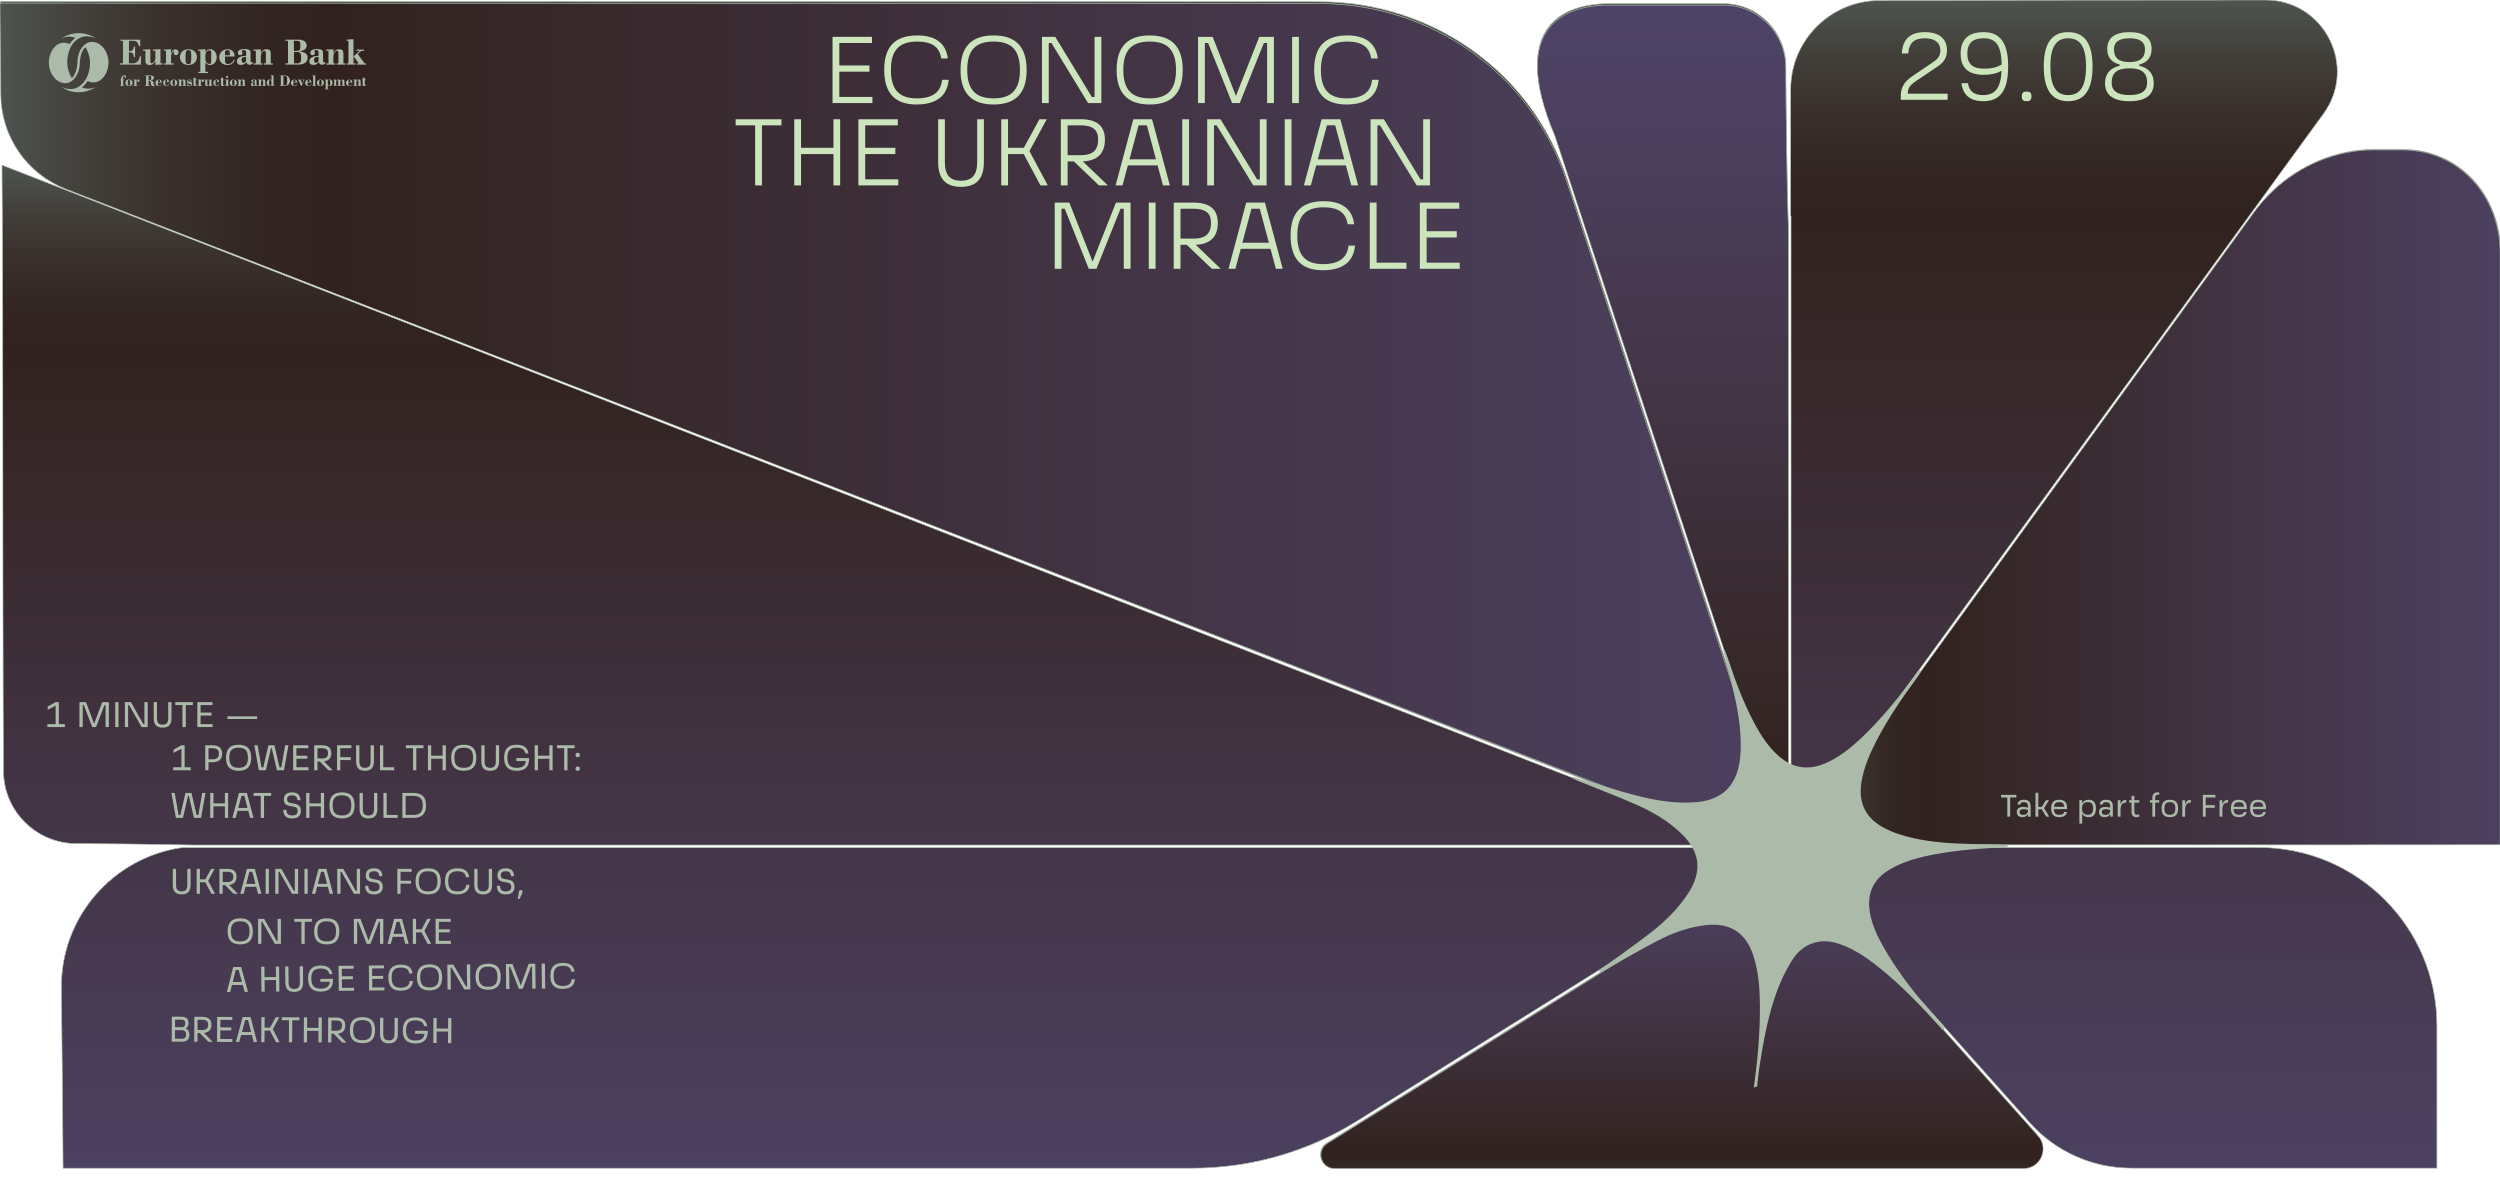 <svg width="1440" height="680" viewBox="0 0 1440 680" fill="none" xmlns="http://www.w3.org/2000/svg">
<g clip-path="url(#clip0_2495_15939)">
<path d="M1024.42 494.302L1.133 95.094C1.359 124.113 1.548 153.51 1.548 173.094C1.586 270.83 1.737 414 2.001 444.227C2.189 467.283 20.944 485.849 43.963 485.887C60.68 485.925 83.925 486.227 112.265 486.755H976.038V488.264H104.491C65.057 494.076 34.869 528.264 35.359 569.359C35.737 603.623 36.152 642.755 36.34 672.868H686.718C720.378 672.868 753.359 663.434 781.925 645.585L1024.42 494.302Z" fill="url(#paint0_linear_2495_15939)" stroke="#ACBBA9" stroke-width="0.377" stroke-miterlimit="10"/>
<path d="M1153.06 486.34C1237.17 486.453 1440.34 486.264 1440.34 486.264V145.472C1440.34 112.679 1416.75 86.076 1383.96 86.076H1366.41C1361.85 86.076 1356.87 86.604 1351.77 87.623C1330.3 91.924 1311.32 104.415 1298.45 122.151L1031.21 490.453L1030 489.585L1338.34 65.509C1358.15 38.226 1338.68 0 1304.94 0C1226.19 0.038 1114.04 0.151 1082.41 0.302C1054.23 0.415 1031.43 23.321 1031.43 51.509C1031.43 72.943 1031.43 98.792 1031.43 124.377H1031.62V469.359H1030.11V130.226C1029.21 108.151 1028.64 55.019 1028.6 37.849C1028.53 18.076 1012.49 2.075 992.717 2.075H926.151C925.849 2.075 925.547 2.075 925.245 2.075C903.66 2.604 867.962 12.566 895.66 77.547L1020.38 456.528L1018.94 456.981L902.566 103.057C882.339 41.472 824.83 0.981 760.037 0.981L690.603 0.943L0.264 0.792C0.264 0.792 0.49 23.66 0.754 53.698C0.981 77.698 15.773 99.17 38.151 107.887L1026 493.283L1026.83 492.755L1027.62 494.038L764.301 658.34C757.622 662.528 760.566 672.83 768.452 672.83H1165.28C1175.02 672.83 1180.19 661.321 1173.7 654.038L1037.58 501.472L1038.72 500.453L1169.06 646.604C1183.92 663.283 1205.24 672.83 1227.58 672.83H1403.66V590.717C1403.66 534.075 1357.74 488.151 1301.09 488.151C1281.02 488.151 1265.06 488.151 1261.62 488.151C1245.81 488.113 1203.74 488.113 1156.94 488.151C1138.41 488.151 1137.36 486.34 1153.06 486.34Z" fill="url(#paint1_linear_2495_15939)" stroke="#ACBBA9" stroke-width="0.377" stroke-miterlimit="10"/>
<path d="M1026.26 493.547L1027.09 493.019L1027.89 494.302L764.566 658.603C757.887 662.792 760.83 673.094 768.717 673.094H1165.55C1175.28 673.094 1180.45 661.585 1173.96 654.302L1037.85 501.736L1038.98 500.717" fill="url(#paint2_linear_2495_15939)"/>
<path d="M1026.26 493.547L1027.09 493.019L1027.89 494.302L764.566 658.603C757.887 662.792 760.83 673.094 768.717 673.094H1165.55C1175.28 673.094 1180.45 661.585 1173.96 654.302L1037.85 501.736L1038.98 500.717" stroke="#ACBBA9" stroke-width="0.377" stroke-miterlimit="10"/>
<path d="M1148.6 486.679C1149.85 486.642 1151.21 486.642 1152.79 486.642C1236.91 486.755 1440.08 486.566 1440.08 486.566V145.774C1440.08 112.981 1416.49 86.377 1383.7 86.377H1366.11C1361.55 86.377 1356.57 86.906 1351.47 87.925C1330 92.227 1311.02 104.717 1298.15 122.453L1033.89 486.642H1148.6V486.679Z" fill="url(#paint3_linear_2495_15939)" stroke="#ACBBA9" stroke-width="0.377" stroke-miterlimit="10"/>
<path d="M902.303 104.113C882.076 42.528 824.567 2.038 759.774 2.038L690.34 2L-0.037 1.811C-0.037 1.811 0.189 24.679 0.453 54.717C0.68 78.717 15.472 100.189 37.85 108.906L1030.6 494.302L902.303 104.113Z" fill="url(#paint4_linear_2495_15939)" stroke="#ACBBA9" stroke-width="0.377" stroke-miterlimit="10"/>
<path d="M1030.11 470.264V131.094C1029.21 109.019 1028.64 55.887 1028.6 38.717C1028.53 18.943 1012.49 2.943 992.717 2.943H926.151C925.85 2.943 925.548 2.943 925.246 2.943C903.661 3.472 867.963 13.434 895.661 78.415L1020.34 457.396" fill="url(#paint5_linear_2495_15939)"/>
<path d="M1030.11 470.264V131.094C1029.21 109.019 1028.64 55.887 1028.6 38.717C1028.53 18.943 1012.49 2.943 992.717 2.943H926.151C925.85 2.943 925.548 2.943 925.246 2.943C903.661 3.472 867.963 13.434 895.661 78.415L1020.34 457.396" stroke="#ACBBA9" stroke-width="0.377" stroke-miterlimit="10"/>
<path d="M1051.47 483.358C1050.11 483.962 1050.3 484.453 1051.47 483.358V483.358Z" fill="url(#paint6_linear_2495_15939)"/>
<path d="M992.529 374.641C992.831 374.566 993.133 374.452 993.435 374.377C994.076 376.075 994.793 377.773 995.359 379.509C999.472 392.075 1004.08 404.377 1010.26 416.075C1014.08 423.32 1018.45 430.188 1024.72 435.622C1032.87 442.717 1041.93 443.811 1051.74 439.509C1060.3 435.735 1067.28 429.773 1073.89 423.358C1085.06 412.528 1094.68 400.339 1104 387.962C1104.53 387.283 1105.13 386.641 1105.74 386C1106 386.188 1106.23 386.339 1106.49 386.528C1106.04 387.32 1105.7 388.151 1105.17 388.905C1096.3 401.056 1087.7 413.396 1080.79 426.792C1076.87 434.415 1073.47 442.264 1072.15 450.83C1070.38 462.603 1074.68 471.358 1085.21 476.868C1087.96 478.301 1090.87 479.547 1093.81 480.49C1104.68 484.037 1115.96 485.32 1127.32 485.849C1136.91 486.301 1146.49 486.339 1156.08 486.566C1156.23 487.018 1156.34 487.471 1156.49 487.924C1142.38 488.641 1128.23 489.471 1114.3 492.113C1105.32 493.811 1096.49 496.075 1088.53 500.792C1078.83 506.528 1075.13 514.83 1077.13 525.962C1078.3 532.528 1080.98 538.49 1084.19 544.226C1094.04 561.962 1107.02 577.358 1120.34 592.49C1119.74 592.679 1119.13 592.868 1118.49 593.056C1118.34 592.792 1118.26 592.452 1118.08 592.226C1106.64 579.584 1094.94 567.245 1081.55 556.641C1075.02 551.471 1068.15 546.792 1060.23 543.962C1056.26 542.528 1052.23 541.773 1048 542.377C1040.6 543.396 1035.4 547.811 1031.74 553.886C1028.72 558.905 1026.04 564.264 1023.96 569.773C1018.49 584.188 1015.81 599.32 1013.43 614.49C1012.83 618.264 1012.53 622.037 1012.08 625.849C1011.47 626.037 1010.87 626.226 1010.23 626.415C1012.42 610.566 1013.85 594.679 1013.7 578.679C1013.62 569.132 1012.91 559.698 1009.96 550.528C1005.66 537.169 996.453 531.283 982.529 532.868C972.793 534 963.661 537.245 955.057 541.698C943.736 547.584 932.718 554.037 921.548 560.264C921.397 559.811 921.284 559.358 921.133 558.905C921.925 558.339 922.68 557.811 923.472 557.245C932.567 550.603 941.812 544.188 950.718 537.283C958.982 530.83 966.529 523.547 972.303 514.679C980.642 501.886 979.397 490.603 968.34 480.037C960.793 472.792 951.85 467.585 942.416 463.434C931.095 458.452 919.472 454.075 908.001 449.396C907.284 449.094 906.642 448.641 905.963 448.226C906.114 447.962 906.227 447.698 906.378 447.471C907.17 447.735 907.963 448 908.793 448.226C919.736 451.509 930.604 455.094 941.661 458C953.51 461.094 965.548 463.169 977.925 461.962C991.284 460.641 999.435 453.207 1001.81 440C1002.3 437.32 1002.57 434.603 1002.64 431.924C1003.06 419.169 1000.6 406.792 997.661 394.49C996.038 387.773 994.227 381.207 992.529 374.641Z" fill="#ACBBA9"/>
<path d="M45.923 37.283C45.848 40.453 43.999 45.623 40.075 47.396C37.282 48.642 34.075 47.547 31.886 45.434C28.339 41.962 27.206 36.189 28.905 31.509C29.735 28.679 32.075 25.547 35.093 24.83C36.678 24.34 38.641 24.642 40.075 25.434C40.905 24.113 42.075 22.793 43.395 21.887V21.849C41.018 20.755 37.659 20.906 35.358 22.151C39.395 19.245 45.508 18.227 50.49 19.849C52.188 20.415 53.81 21.132 55.282 22.189C52.754 20.906 49.282 20.415 46.527 21.585C40.791 24.076 38.754 30.302 38.716 36.113C38.829 39.396 39.697 42.377 41.358 44.981C42.414 44.151 42.905 42.944 43.433 41.811C44.225 39.849 44.565 37.774 44.603 35.472C44.678 31.736 46.376 26.34 50.641 24.604C53.886 23.283 57.206 24.793 59.433 27.396C62.15 30.642 63.244 35.321 62.037 39.51C61.32 42.717 58.905 46.415 55.508 47.283C53.848 47.736 51.923 47.472 50.452 46.679C49.584 48.038 48.49 49.359 47.169 50.302V50.34C49.659 51.472 52.942 51.283 55.32 49.962C50.942 53.245 44.112 54.113 38.905 51.962C37.622 51.434 36.376 50.755 35.206 49.925C37.923 51.472 42.188 51.887 45.018 50.151C49.659 47.359 51.546 42.302 51.81 37.245C51.999 33.51 51.018 30.113 49.206 27.17C48.112 28.038 47.584 29.321 47.056 30.491C46.225 32.566 45.999 34.83 45.923 37.283Z" fill="#ACBBA9"/>
<path d="M161.773 49.17V43.736H161.094V43.472H163.999C164.754 43.472 165.358 43.585 165.886 44C166.565 44.528 167.018 45.434 167.018 46.453C167.018 47.472 166.565 48.415 165.886 48.943C165.396 49.321 164.792 49.472 163.999 49.472H161.131V49.17H161.773ZM163.962 49.17C164.49 49.17 164.792 49.132 165.056 48.83C165.358 48.453 165.396 47.774 165.396 46.83C165.396 46.679 165.396 46.528 165.396 46.415C165.396 45.434 165.396 44.755 165.169 44.302C164.943 43.811 164.565 43.774 163.962 43.774H163.245V49.208H163.962V49.17Z" fill="#ACBBA9"/>
<path d="M171.32 48.34C171.018 49.17 170.49 49.585 169.584 49.585C168.376 49.585 167.584 48.83 167.584 47.736C167.584 46.642 168.414 45.811 169.546 45.811C170.603 45.811 171.244 46.453 171.244 47.509V47.547H168.942V48.453C168.942 49.094 169.093 49.358 169.659 49.358C170.376 49.358 170.829 48.981 171.093 48.264L171.32 48.34ZM170.15 47.245V46.528C170.15 46.151 169.961 45.962 169.584 45.962C169.207 45.962 169.018 46.151 169.018 46.528V47.245H170.15Z" fill="#ACBBA9"/>
<path d="M171.924 46.151H171.547V45.887H173.66V46.151H173.207L174.037 48.151L174.717 46.491C174.754 46.453 174.754 46.377 174.754 46.302C174.754 46.227 174.679 46.151 174.528 46.151H174.151V45.887H175.547V46.151H175.32C175.17 46.151 175.094 46.189 175.019 46.415L173.698 49.585H173.471L171.924 46.151Z" fill="#ACBBA9"/>
<path d="M179.509 48.34C179.207 49.17 178.679 49.585 177.773 49.585C176.566 49.585 175.773 48.83 175.773 47.736C175.773 46.642 176.604 45.811 177.736 45.811C178.792 45.811 179.434 46.453 179.434 47.509V47.547H177.132V48.453C177.132 49.094 177.283 49.358 177.849 49.358C178.566 49.358 179.019 48.981 179.283 48.264L179.509 48.34ZM178.339 47.245V46.528C178.339 46.151 178.151 45.962 177.773 45.962C177.396 45.962 177.207 46.151 177.207 46.528V47.245H178.339Z" fill="#ACBBA9"/>
<path d="M180.377 49.208V43.774H179.811V43.509C180.452 43.472 181.018 43.472 181.584 43.396V49.208H182.15V49.472H179.886V49.208H180.377Z" fill="#ACBBA9"/>
<path d="M184.565 45.774C185.773 45.774 186.603 46.566 186.603 47.66C186.603 48.755 185.773 49.585 184.565 49.585C183.358 49.585 182.527 48.793 182.527 47.698C182.527 46.604 183.358 45.774 184.565 45.774ZM183.886 47.66C183.886 47.774 183.886 47.887 183.886 48.038C183.886 48.981 183.924 49.359 184.565 49.359C185.207 49.359 185.244 48.944 185.244 47.811C185.244 47.66 185.244 47.472 185.244 47.283C185.244 46.377 185.207 46 184.565 46C183.924 46 183.886 46.453 183.886 47.66Z" fill="#ACBBA9"/>
<path d="M187.093 51.208H187.584V46.151H187.018V45.887C187.659 45.849 188.225 45.849 188.791 45.774V46.453C189.055 46 189.433 45.774 189.923 45.774C190.829 45.774 191.546 46.566 191.546 47.698C191.546 48.793 190.829 49.585 189.923 49.585C189.433 49.585 189.055 49.359 188.791 48.906V51.208H189.433V51.472H187.093V51.208ZM190.187 46.755C190.187 46.264 190.15 46.038 189.735 46.038C189.169 46.038 188.791 46.528 188.791 47.321V48C188.791 48.792 189.169 49.283 189.735 49.283C190.112 49.283 190.187 49.057 190.187 48.604V46.755Z" fill="#ACBBA9"/>
<path d="M192.489 49.208V46.151H191.961V45.887C192.489 45.887 193.055 45.849 193.659 45.811V46.717C193.999 46.075 194.414 45.811 195.018 45.811C195.659 45.811 195.999 46.113 195.999 46.717C196.338 46.113 196.753 45.811 197.357 45.811C197.735 45.811 198.036 45.925 198.225 46.151C198.338 46.302 198.376 46.528 198.376 46.792C198.376 46.868 198.376 46.981 198.376 47.057V49.208H198.904V49.472H196.753V49.208H197.206V46.679C197.206 46.34 197.093 46.189 196.829 46.189C196.414 46.189 195.999 46.755 195.999 47.472V49.17H196.414V49.434H194.376V49.17H194.829V46.642C194.829 46.302 194.716 46.151 194.451 46.151C194.036 46.151 193.621 46.755 193.621 47.434V49.132H194.036V49.396H191.961V49.132H192.489V49.208Z" fill="#ACBBA9"/>
<path d="M203.056 48.34C202.754 49.17 202.226 49.585 201.32 49.585C200.113 49.585 199.32 48.83 199.32 47.736C199.32 46.642 200.151 45.811 201.283 45.811C202.339 45.811 202.981 46.453 202.981 47.509V47.547H200.679V48.453C200.679 49.094 200.83 49.358 201.396 49.358C202.113 49.358 202.566 48.981 202.83 48.264L203.056 48.34ZM201.849 47.245V46.528C201.849 46.151 201.66 45.962 201.283 45.962C200.905 45.962 200.717 46.151 200.717 46.528V47.245H201.849Z" fill="#ACBBA9"/>
<path d="M204.074 49.208V46.151H203.508V45.849C204.074 45.849 204.678 45.811 205.281 45.774V46.679C205.621 46.038 206.036 45.774 206.678 45.774C207.583 45.774 207.697 46.227 207.697 47.094V49.208H208.187V49.472H206.036V49.208H206.489V46.679C206.489 46.34 206.376 46.189 206.112 46.189C205.697 46.189 205.281 46.793 205.281 47.51V49.245H205.734V49.51H203.583V49.245H204.074V49.208Z" fill="#ACBBA9"/>
<path d="M208.942 46.151H208.451V45.887H208.942V44.755C209.093 44.793 209.281 44.793 209.432 44.793C209.659 44.793 209.885 44.793 210.112 44.755V45.887H210.829V46.151H210.112V48.642C210.112 48.944 210.187 49.057 210.376 49.057C210.602 49.057 210.753 48.868 210.753 48.529H210.979C210.942 49.17 210.451 49.547 209.772 49.547C209.017 49.547 208.904 49.283 208.904 48.642V46.151H208.942Z" fill="#ACBBA9"/>
<path d="M165.886 36.491V23.51H164.414V22.83H172.037C174.98 22.83 176.64 24.227 176.64 26.264C176.64 28 175.32 29.095 172.754 29.472V29.66C175.697 29.925 177.207 31.132 177.207 33.245C177.207 35.66 175.207 37.208 171.923 37.208H164.452V36.491H165.886V36.491ZM170.603 29.321C172.678 29.321 173.018 28.755 173.018 26.415C173.018 23.811 172.791 23.51 170.452 23.51H169.282V29.321H170.603ZM171.131 36.491C173.131 36.491 173.433 35.887 173.433 33.208C173.433 30.604 172.942 29.925 170.867 29.925H169.32V36.491H171.131Z" fill="#ACBBA9"/>
<path d="M180.376 37.396C178.942 37.396 178.188 36.604 178.188 35.245C178.188 33.472 180.074 32.189 183.471 32.189V30.076C183.471 29.17 183.206 28.868 182.074 28.868C181.357 28.868 181.018 29.057 181.018 29.359C181.018 29.585 181.395 29.887 181.395 30.491C181.395 31.321 180.904 31.774 179.999 31.774C179.206 31.774 178.754 31.283 178.754 30.415C178.754 29.057 180.112 28.227 182.64 28.227C183.81 28.227 184.678 28.415 185.206 28.717C186.037 29.17 186.074 29.698 186.074 30.717V35.17C186.074 35.66 186.263 35.925 186.716 35.925C186.98 35.925 187.093 35.736 187.244 35.736C187.357 35.736 187.471 35.849 187.471 35.962C187.471 36.34 186.754 37.321 185.508 37.321C184.603 37.321 183.886 36.755 183.584 35.812C182.678 36.981 181.735 37.396 180.376 37.396ZM183.206 32.793C181.584 32.793 180.904 33.208 180.904 34.453C180.904 35.66 181.206 36.189 182.074 36.189C182.867 36.189 183.471 35.585 183.471 34.604V32.755C183.395 32.793 183.32 32.793 183.206 32.793Z" fill="#ACBBA9"/>
<path d="M189.207 36.528V29.208H187.811V28.528C189.169 28.528 190.565 28.491 192.075 28.377V30.566C192.867 29.057 193.886 28.377 195.395 28.377C197.584 28.377 197.811 29.434 197.811 31.509V36.528H199.018V37.208H193.886V36.528H194.943V30.453C194.943 29.66 194.678 29.283 194.075 29.283C193.094 29.283 192.037 30.717 192.037 32.415V36.528H193.094V37.208H187.924V36.528H189.207Z" fill="#ACBBA9"/>
<path d="M200.716 36.528V23.51H199.697V22.83C200.829 22.793 202.112 22.717 203.584 22.566V36.528H204.905V37.208H199.697V36.528H200.716Z" fill="#ACBBA9"/>
<path d="M207.319 29.245H205.356V28.566H209.734V29.245H208.187L206.036 31.095L210.036 36.528H210.903V37.208H205.62V36.528H206.639L203.658 32.453L207.319 29.245Z" fill="#ACBBA9"/>
<path d="M69.734 46.151H69.168V45.887H69.734V45.698C69.734 44.34 70.526 43.359 71.545 43.359C72.187 43.359 72.564 43.698 72.564 44.151C72.564 44.529 72.376 44.755 71.998 44.755C71.696 44.755 71.47 44.528 71.47 44.227C71.47 43.962 71.696 43.849 71.696 43.736C71.696 43.66 71.583 43.623 71.432 43.623C71.093 43.623 70.866 43.925 70.866 44.491C70.866 44.906 70.904 45.245 70.904 45.547V45.887H71.659V46.151H70.904V49.208H71.508V49.472H69.168V49.208H69.659V46.151H69.734Z" fill="#ACBBA9"/>
<path d="M74.301 45.774C75.509 45.774 76.339 46.566 76.339 47.66C76.339 48.755 75.509 49.585 74.301 49.585C73.094 49.585 72.264 48.793 72.264 47.698C72.264 46.604 73.094 45.774 74.301 45.774ZM73.622 47.66C73.622 47.774 73.622 47.887 73.622 48.038C73.622 48.981 73.66 49.359 74.301 49.359C74.943 49.359 74.981 48.944 74.981 47.811C74.981 47.66 74.981 47.472 74.981 47.283C74.981 46.377 74.943 46 74.301 46C73.66 46 73.622 46.453 73.622 47.66Z" fill="#ACBBA9"/>
<path d="M76.942 49.208H77.395V46.151H76.904V45.887C77.47 45.849 77.999 45.849 78.565 45.774V46.755C78.791 46.113 79.206 45.774 79.621 45.774C80.074 45.774 80.376 46.113 80.376 46.528C80.376 46.906 80.112 47.208 79.772 47.208C79.47 47.208 79.206 46.944 79.206 46.604C79.206 46.415 79.319 46.34 79.319 46.264C79.319 46.227 79.282 46.227 79.244 46.227C79.055 46.227 78.602 46.868 78.602 47.623V49.245H79.244V49.51H76.942V49.208V49.208Z" fill="#ACBBA9"/>
<path d="M84.15 49.17V43.736H83.471V43.472H86.641C87.961 43.472 88.678 43.962 88.678 44.792C88.678 45.623 87.999 46.189 86.791 46.226V46.302C88.075 46.49 88.49 47.094 88.49 48.453C88.49 48.943 88.527 49.17 88.867 49.17C88.98 49.17 89.093 49.132 89.244 49.094L89.32 49.358C88.905 49.547 88.565 49.623 88.339 49.623C87.848 49.623 87.471 49.472 87.244 49.208C86.867 48.755 86.905 48.189 86.867 47.547C86.829 46.755 86.565 46.453 85.735 46.453C85.697 46.453 85.622 46.453 85.584 46.453V49.245H86.339V49.547H83.471V49.245H84.15V49.17ZM86.301 46.113C87.018 46.113 87.131 45.811 87.131 44.981C87.131 43.925 87.093 43.774 86.301 43.774H85.584V46.113H86.301Z" fill="#ACBBA9"/>
<path d="M93.283 48.34C92.981 49.17 92.453 49.585 91.547 49.585C90.339 49.585 89.547 48.83 89.547 47.736C89.547 46.642 90.377 45.811 91.509 45.811C92.566 45.811 93.207 46.453 93.207 47.509V47.547H90.943V48.453C90.943 49.094 91.094 49.358 91.66 49.358C92.377 49.358 92.83 48.981 93.094 48.264L93.283 48.34ZM92.113 47.245V46.528C92.113 46.151 91.924 45.962 91.547 45.962C91.169 45.962 90.981 46.151 90.981 46.528V47.245H92.113Z" fill="#ACBBA9"/>
<path d="M97.433 48.34C97.168 49.17 96.64 49.585 95.885 49.585C94.753 49.585 93.961 48.755 93.961 47.66C93.961 46.642 94.829 45.774 95.961 45.774C96.791 45.774 97.282 46.227 97.282 46.792C97.282 47.132 97.055 47.396 96.716 47.396C96.338 47.396 96.112 47.132 96.112 46.792C96.112 46.453 96.376 46.34 96.376 46.227C96.376 46.076 96.225 46 95.923 46C95.282 46 95.244 46.34 95.244 47.132V48.227C95.244 48.981 95.319 49.321 95.923 49.321C96.527 49.321 96.942 48.944 97.168 48.264L97.433 48.34Z" fill="#ACBBA9"/>
<path d="M100.075 45.774C101.282 45.774 102.113 46.566 102.113 47.66C102.113 48.755 101.282 49.585 100.075 49.585C98.867 49.585 98.037 48.793 98.037 47.698C98.037 46.604 98.867 45.774 100.075 45.774ZM99.396 47.66C99.396 47.774 99.396 47.887 99.396 48.038C99.396 48.981 99.433 49.359 100.075 49.359C100.716 49.359 100.754 48.944 100.754 47.811C100.754 47.66 100.754 47.472 100.754 47.283C100.754 46.377 100.716 46 100.075 46C99.433 46 99.396 46.453 99.396 47.66Z" fill="#ACBBA9"/>
<path d="M103.17 49.208V46.151H102.604V45.849C103.17 45.849 103.773 45.811 104.377 45.774V46.679C104.717 46.038 105.132 45.774 105.773 45.774C106.679 45.774 106.792 46.227 106.792 47.094V49.208H107.283V49.472H105.132V49.208H105.585V46.679C105.585 46.34 105.471 46.189 105.245 46.189C104.83 46.189 104.415 46.793 104.415 47.51V49.245H104.868V49.51H102.641V49.245H103.17V49.208Z" fill="#ACBBA9"/>
<path d="M107.773 48.151H108C108.189 48.943 108.641 49.358 109.245 49.358C109.773 49.358 110.075 49.057 110.075 48.717C110.075 48.302 109.698 48.34 108.981 48.226C108.151 48.113 107.773 47.849 107.773 47.094C107.773 46.302 108.264 45.811 109.019 45.811C109.321 45.811 109.622 45.887 109.849 46.038L110.038 45.887H110.226L110.264 46.906H110.038C109.849 46.34 109.547 46.075 109.056 46.075C108.566 46.075 108.264 46.302 108.264 46.566C108.264 46.906 108.641 46.906 109.358 47.019C110.226 47.132 110.604 47.434 110.604 48.264C110.604 49.094 110.113 49.66 109.283 49.66C108.868 49.66 108.528 49.547 108.302 49.358L108.075 49.547H107.849L107.773 48.151Z" fill="#ACBBA9"/>
<path d="M111.508 46.151H111.018V45.887H111.508V44.755C111.659 44.793 111.848 44.793 111.999 44.793C112.225 44.793 112.452 44.793 112.678 44.755V45.887H113.395V46.151H112.678V48.642C112.678 48.944 112.753 49.057 112.942 49.057C113.169 49.057 113.319 48.868 113.319 48.529H113.546C113.508 49.17 113.018 49.547 112.338 49.547C111.584 49.547 111.47 49.283 111.47 48.642V46.151H111.508Z" fill="#ACBBA9"/>
<path d="M113.961 49.208H114.414V46.151H113.961V45.887C114.527 45.849 115.055 45.849 115.621 45.774V46.755C115.848 46.113 116.263 45.774 116.678 45.774C117.131 45.774 117.433 46.113 117.433 46.528C117.433 46.906 117.168 47.208 116.829 47.208C116.527 47.208 116.263 46.944 116.263 46.604C116.263 46.415 116.376 46.34 116.376 46.264C116.376 46.227 116.338 46.227 116.301 46.227C116.112 46.227 115.659 46.868 115.659 47.623V49.245H116.301V49.51H113.961V49.208Z" fill="#ACBBA9"/>
<path d="M121.849 49.208H122.415V49.472C121.811 49.472 121.245 49.509 120.641 49.547V48.642C120.302 49.283 119.887 49.585 119.245 49.585C118.868 49.585 118.566 49.472 118.377 49.245C118.264 49.057 118.226 48.83 118.226 48.528C118.226 48.415 118.226 48.264 118.226 48.151V46.151H117.66V45.887C118.302 45.887 118.868 45.849 119.396 45.811V48.717C119.396 49.057 119.509 49.208 119.773 49.208C120.188 49.208 120.604 48.604 120.604 47.887V46.189H120V45.925C120.604 45.925 121.207 45.887 121.811 45.849V49.208H121.849Z" fill="#ACBBA9"/>
<path d="M126.339 48.34C126.075 49.17 125.546 49.585 124.792 49.585C123.66 49.585 122.867 48.755 122.867 47.66C122.867 46.642 123.735 45.774 124.867 45.774C125.697 45.774 126.188 46.227 126.188 46.792C126.188 47.132 125.962 47.396 125.622 47.396C125.245 47.396 125.018 47.132 125.018 46.792C125.018 46.453 125.282 46.34 125.282 46.227C125.282 46.076 125.131 46 124.829 46C124.188 46 124.15 46.34 124.15 47.132V48.227C124.15 48.981 124.226 49.321 124.829 49.321C125.433 49.321 125.848 48.944 126.075 48.264L126.339 48.34Z" fill="#ACBBA9"/>
<path d="M127.358 46.151H126.867V45.887H127.358V44.755C127.509 44.793 127.697 44.793 127.848 44.793C128.075 44.793 128.301 44.793 128.528 44.755V45.887H129.245V46.151H128.528V48.642C128.528 48.944 128.603 49.057 128.792 49.057C129.018 49.057 129.169 48.868 129.169 48.529H129.395C129.358 49.17 128.867 49.547 128.188 49.547C127.433 49.547 127.32 49.283 127.32 48.642V46.151H127.358Z" fill="#ACBBA9"/>
<path d="M129.735 49.208H130.263V46.151H129.697V45.887C130.339 45.849 130.905 45.849 131.471 45.774V49.208H131.999V49.472H129.735V49.208V49.208Z" fill="#ACBBA9"/>
<path d="M130.828 43.698C131.168 43.698 131.432 44 131.432 44.34C131.432 44.679 131.168 44.981 130.828 44.981C130.489 44.981 130.225 44.679 130.225 44.34C130.225 43.962 130.489 43.698 130.828 43.698Z" fill="#ACBBA9"/>
<path d="M134.415 45.774C135.622 45.774 136.452 46.566 136.452 47.66C136.452 48.755 135.622 49.585 134.415 49.585C133.207 49.585 132.377 48.793 132.377 47.698C132.377 46.604 133.169 45.774 134.415 45.774ZM133.735 47.66C133.735 47.774 133.735 47.887 133.735 48.038C133.735 48.981 133.773 49.359 134.415 49.359C135.056 49.359 135.094 48.944 135.094 47.811C135.094 47.66 135.094 47.472 135.094 47.283C135.094 46.377 135.056 46 134.415 46C133.735 46 133.735 46.453 133.735 47.66Z" fill="#ACBBA9"/>
<path d="M137.394 49.208V46.151H136.828V45.849C137.394 45.849 137.998 45.811 138.602 45.774V46.679C138.941 46.038 139.356 45.774 139.998 45.774C140.904 45.774 141.017 46.227 141.017 47.094V49.208H141.507V49.472H139.356V49.208H139.809V46.679C139.809 46.34 139.696 46.189 139.432 46.189C139.017 46.189 138.602 46.793 138.602 47.51V49.245H139.055V49.51H136.904V49.245H137.394V49.208Z" fill="#ACBBA9"/>
<path d="M145.47 49.585C144.866 49.585 144.564 49.245 144.564 48.679C144.564 47.925 145.357 47.396 146.753 47.396V46.528C146.753 46.151 146.64 46.038 146.149 46.038C145.847 46.038 145.697 46.113 145.697 46.264C145.697 46.34 145.847 46.49 145.847 46.755C145.847 47.094 145.621 47.283 145.244 47.283C144.904 47.283 144.715 47.094 144.715 46.717C144.715 46.151 145.281 45.811 146.338 45.811C146.829 45.811 147.206 45.887 147.395 46C147.734 46.189 147.772 46.415 147.772 46.83V48.679C147.772 48.906 147.847 48.981 148.036 48.981C148.149 48.981 148.187 48.906 148.263 48.906C148.3 48.906 148.338 48.943 148.338 48.981C148.338 49.132 148.036 49.547 147.508 49.547C147.13 49.547 146.829 49.321 146.715 48.906C146.451 49.396 146.036 49.585 145.47 49.585ZM146.64 47.623C145.961 47.623 145.697 47.811 145.697 48.34C145.697 48.83 145.81 49.057 146.187 49.057C146.527 49.057 146.753 48.792 146.753 48.415V47.66C146.715 47.623 146.678 47.623 146.64 47.623Z" fill="#ACBBA9"/>
<path d="M149.13 49.208V46.151H148.564V45.849C149.13 45.849 149.734 45.811 150.338 45.774V46.679C150.678 46.038 151.093 45.774 151.734 45.774C152.64 45.774 152.753 46.227 152.753 47.094V49.208H153.244V49.472H151.093V49.208H151.546V46.679C151.546 46.34 151.432 46.189 151.206 46.189C150.791 46.189 150.338 46.793 150.338 47.51V49.245H150.791V49.51H148.64V49.245H149.13V49.208Z" fill="#ACBBA9"/>
<path d="M156.376 48.906C156.112 49.359 155.734 49.585 155.244 49.585C154.338 49.585 153.621 48.755 153.621 47.698C153.621 46.566 154.3 45.774 155.244 45.774C155.734 45.774 156.112 46 156.376 46.453V43.736H155.697V43.472C156.414 43.434 157.055 43.434 157.546 43.359V49.17H158.036V49.434H156.376V48.906ZM156.376 47.359C156.376 46.566 155.961 46.076 155.395 46.076C155.017 46.076 154.98 46.264 154.98 46.755V48.679C154.98 49.17 155.055 49.396 155.395 49.396C155.961 49.396 156.376 48.906 156.376 48.113V47.359Z" fill="#ACBBA9"/>
<path d="M69.169 36.491H70.83V23.51H69.396V22.83H80.754L80.792 26.604H80.113C79.207 24.151 78.452 23.51 76.603 23.51H74.264V29.396C74.415 29.434 74.565 29.434 74.716 29.434C76.188 29.434 76.905 28.679 77.132 26.793H77.811V32.906H77.132C76.981 30.906 76.264 30.113 74.603 30.113C74.49 30.113 74.339 30.151 74.226 30.151V36.491H76.49C78.792 36.491 79.924 35.283 80.603 32.415H81.245L81.094 37.208H69.094V36.491H69.169Z" fill="#ACBBA9"/>
<path d="M92.376 36.491H93.735V37.17C92.339 37.17 90.942 37.245 89.508 37.359V35.17C88.678 36.717 87.697 37.434 86.188 37.434C85.244 37.434 84.527 37.132 84.112 36.604C83.81 36.189 83.773 35.66 83.773 34.944C83.773 34.679 83.773 34.34 83.773 34V29.245H82.414V28.566C83.961 28.528 85.358 28.491 86.603 28.34V35.283C86.603 36.076 86.867 36.453 87.471 36.453C88.452 36.453 89.508 34.981 89.508 33.283V29.208H88.037V28.528C89.471 28.528 90.942 28.453 92.414 28.302V36.491H92.376Z" fill="#ACBBA9"/>
<path d="M94.528 36.528H95.622V29.245H94.49V28.604C95.811 28.566 97.132 28.453 98.453 28.34V30.717C99.019 29.207 100 28.415 101.019 28.415C102.075 28.415 102.83 29.17 102.83 30.189C102.83 31.094 102.226 31.774 101.358 31.774C100.641 31.774 100 31.132 100 30.302C100 29.887 100.264 29.698 100.264 29.472C100.264 29.396 100.188 29.358 100.113 29.358C99.622 29.358 98.528 30.868 98.528 32.679V36.528H100.037V37.208H94.528V36.528Z" fill="#ACBBA9"/>
<path d="M108.526 28.34C111.47 28.34 113.432 30.264 113.432 32.868C113.432 35.509 111.47 37.434 108.526 37.434C105.583 37.434 103.658 35.509 103.658 32.906C103.658 30.302 105.583 28.34 108.526 28.34ZM106.866 32.868C106.866 33.132 106.866 33.434 106.866 33.736C106.866 35.962 106.979 36.906 108.526 36.906C110.073 36.906 110.149 35.925 110.149 33.208C110.149 32.792 110.149 32.377 110.149 31.924C110.149 29.774 110.036 28.868 108.526 28.868C106.941 28.868 106.866 29.962 106.866 32.868Z" fill="#ACBBA9"/>
<path d="M114.226 41.358H115.396V29.245H114.037V28.604C115.547 28.566 116.981 28.453 118.301 28.34V30C118.943 28.906 119.811 28.34 120.981 28.34C123.169 28.34 124.83 30.264 124.83 32.943C124.83 35.509 123.169 37.472 120.981 37.472C119.811 37.472 118.943 36.943 118.301 35.849V41.396H119.811V42.075H114.226V41.358ZM121.66 30.642C121.66 29.509 121.547 28.981 120.603 28.981C119.245 28.981 118.301 30.151 118.301 32.075V33.736C118.301 35.66 119.245 36.83 120.603 36.83C121.509 36.83 121.66 36.264 121.66 35.17V30.642Z" fill="#ACBBA9"/>
<path d="M135.206 34.453C134.527 36.49 133.206 37.434 131.093 37.434C128.15 37.434 126.301 35.66 126.301 32.981C126.301 30.34 128.263 28.34 131.055 28.34C133.584 28.34 135.131 29.924 135.131 32.415C135.131 32.453 135.131 32.49 135.131 32.528H129.622V34.679C129.622 36.226 129.961 36.868 131.282 36.868C132.942 36.868 134.112 36 134.716 34.264L135.206 34.453ZM132.376 31.849V30.189C132.376 29.245 131.961 28.868 130.98 28.868C130.074 28.868 129.584 29.283 129.584 30.189V31.849H132.376Z" fill="#ACBBA9"/>
<path d="M138.64 37.396C137.206 37.396 136.451 36.604 136.451 35.245C136.451 33.472 138.338 32.189 141.734 32.189V30.076C141.734 29.17 141.47 28.868 140.338 28.868C139.621 28.868 139.281 29.057 139.281 29.359C139.281 29.585 139.659 29.887 139.659 30.491C139.659 31.321 139.168 31.774 138.262 31.774C137.47 31.774 137.017 31.283 137.017 30.415C137.017 29.057 138.376 28.227 140.904 28.227C142.074 28.227 142.942 28.415 143.47 28.717C144.3 29.17 144.338 29.698 144.338 30.717V35.17C144.338 35.66 144.527 35.925 144.979 35.925C145.244 35.925 145.357 35.736 145.508 35.736C145.621 35.736 145.734 35.849 145.734 35.962C145.734 36.34 145.017 37.321 143.772 37.321C142.866 37.321 142.149 36.755 141.847 35.812C140.942 36.981 139.998 37.396 138.64 37.396ZM141.47 32.793C139.847 32.793 139.168 33.208 139.168 34.453C139.168 35.66 139.47 36.189 140.338 36.189C141.13 36.189 141.734 35.585 141.734 34.604V32.755C141.659 32.793 141.583 32.793 141.47 32.793Z" fill="#ACBBA9"/>
<path d="M147.357 36.528V29.208H145.961V28.528C147.319 28.528 148.716 28.491 150.225 28.377V30.566C151.018 29.057 152.036 28.377 153.546 28.377C155.735 28.377 155.961 29.434 155.961 31.509V36.528H157.168V37.208H152.074V36.528H153.131V30.453C153.131 29.66 152.867 29.283 152.263 29.283C151.282 29.283 150.225 30.717 150.225 32.415V36.528H151.282V37.208H146.074V36.528H147.357Z" fill="#ACBBA9"/>
<path d="M651.206 116.713H642.777L629.334 150.706L615.946 116.713H607.517V154.838H611.428V120.239H613.302L627.13 154.838H631.538L645.422 120.239H647.295V154.838H651.206V116.713ZM661.696 154.838H665.608V116.713H661.696V154.838ZM703.168 154.838L688.733 141.009C697.163 140.624 701.46 136.437 701.46 128.338C701.46 120.625 696.777 116.713 687.576 116.713H676.062V154.838H679.973V141.009H683.555L698.044 154.838H703.168ZM679.973 120.239H687.576C694.298 120.239 697.548 122.663 697.548 128.338C697.548 134.729 694.298 137.428 687.576 137.428H679.973V120.239ZM734.892 154.838H738.859L728.611 116.713H717.813L707.62 154.838H711.587L714.673 143.323H731.807L734.892 154.838ZM715.609 139.797L720.843 120.239H725.636L730.87 139.797H715.609ZM762.006 155.665C773.301 155.665 779.692 150.816 780.518 141.45H776.716C776.055 148.557 771.207 152.139 762.172 152.139C751.979 152.139 747.241 147.125 747.241 135.72C747.241 124.316 752.034 119.412 762.447 119.412C770.766 119.412 775.284 122.498 776.221 129.164H780.022C778.92 120.404 772.97 115.886 762.447 115.886C749.555 115.886 743.384 122.443 743.384 135.665C743.384 149.053 749.445 155.665 762.006 155.665ZM788.994 154.838H810.095V151.312H792.906V116.713H788.994V154.838ZM817.833 154.838H840.807V151.312H821.744V136.767H839.099V133.186H821.744V120.239H840.532V116.713H817.833V154.838Z" fill="#CDE5BC"/>
<path d="M1098.87 53.941C1098.82 51.076 1100.03 49.093 1103.39 46.834L1116.17 38.239C1119.86 35.76 1121.46 32.95 1121.46 29.094C1121.46 22.262 1116.94 18.516 1108.63 18.516C1100.53 18.516 1095.84 22.372 1095.46 30.802H1099.15C1099.48 24.796 1102.62 22.042 1108.63 22.042C1114.47 22.042 1117.66 24.576 1117.66 29.094C1117.66 31.848 1116.45 33.777 1113.69 35.65L1101.3 44.024C1096.67 47.165 1094.85 50.691 1094.85 55.208V57.467H1121.85V53.941H1098.87ZM1142.71 18.516C1133.78 18.516 1129.32 22.703 1129.32 30.967C1129.32 39.066 1133.78 43.088 1142.6 43.088C1146.95 43.088 1150.09 42.316 1152.9 40.774C1152.46 50.525 1149.27 54.768 1142.38 54.768C1136.98 54.768 1134.17 52.564 1133.56 47.936H1129.82C1130.7 54.823 1134.89 58.294 1142.38 58.294C1152.46 58.294 1156.7 51.682 1156.7 38.129C1156.7 24.686 1152.02 18.516 1142.71 18.516ZM1133.18 30.967C1133.18 24.851 1136.26 22.042 1142.71 22.042C1149.82 22.042 1152.79 26.504 1152.96 37.193C1150.09 38.79 1147.12 39.562 1142.87 39.562C1136.26 39.562 1133.18 36.862 1133.18 30.967ZM1167.37 58.294C1169.3 58.294 1170.13 57.522 1170.13 55.484C1170.13 53.501 1169.3 52.729 1167.37 52.729C1165.39 52.729 1164.56 53.501 1164.56 55.484C1164.56 57.522 1165.33 58.294 1167.37 58.294ZM1191.26 58.294C1200.73 58.294 1205.31 51.682 1205.31 38.239C1205.31 25.017 1200.73 18.516 1191.26 18.516C1181.78 18.516 1177.21 25.017 1177.21 38.239C1177.21 51.682 1181.78 58.294 1191.26 58.294ZM1191.26 54.768C1184.31 54.768 1181.01 49.644 1181.01 38.239C1181.01 27.11 1184.31 22.042 1191.26 22.042C1198.25 22.042 1201.56 27.11 1201.56 38.239C1201.56 49.644 1198.25 54.768 1191.26 54.768ZM1226.61 58.294C1235.75 58.294 1240.55 54.768 1240.55 47.936C1240.55 42.812 1238.12 39.286 1232.17 37.854V37.248C1237.24 35.815 1239.33 32.675 1239.33 28.157C1239.33 21.821 1234.93 18.516 1226.66 18.516C1218.18 18.516 1213.77 21.821 1213.77 28.157C1213.77 32.62 1215.81 35.76 1220.88 37.193V37.909C1214.98 39.286 1212.5 42.867 1212.5 47.936C1212.5 54.768 1217.3 58.294 1226.61 58.294ZM1226.61 35.76C1220.49 35.76 1217.63 33.446 1217.63 28.378C1217.63 24.135 1220.6 22.042 1226.66 22.042C1232.56 22.042 1235.53 24.135 1235.53 28.378C1235.53 33.446 1232.61 35.76 1226.61 35.76ZM1226.61 54.768C1219.67 54.768 1216.31 52.399 1216.31 47.605C1216.31 41.876 1219.56 39.341 1226.61 39.341C1233.49 39.341 1236.75 41.876 1236.75 47.605C1236.75 52.399 1233.33 54.768 1226.61 54.768Z" fill="#CDE5BC"/>
<path d="M479.542 59.36H502.516V55.834H483.454V41.289H500.809V37.708H483.454V24.761H502.241V21.235H479.542V59.36ZM527.932 60.187C539.227 60.187 545.617 55.339 546.444 45.972H542.642C541.981 53.08 537.133 56.661 528.097 56.661C517.905 56.661 513.167 51.647 513.167 40.243C513.167 28.838 517.96 23.935 528.373 23.935C536.692 23.935 541.21 27.02 542.147 33.686H545.948C544.846 24.926 538.896 20.409 528.373 20.409C515.481 20.409 509.31 26.965 509.31 40.188C509.31 53.575 515.371 60.187 527.932 60.187ZM572.33 60.187C585.112 60.187 591.338 53.63 591.338 40.298C591.338 26.965 585.112 20.409 572.33 20.409C559.548 20.409 553.267 26.965 553.267 40.298C553.267 53.63 559.548 60.187 572.33 60.187ZM572.33 56.661C561.972 56.661 557.124 51.647 557.124 40.298C557.124 28.838 561.972 23.935 572.33 23.935C582.688 23.935 587.481 28.838 587.481 40.298C587.481 51.592 582.688 56.661 572.33 56.661ZM630.47 21.235V55.889H628.928L607.827 21.235H600.169V59.36H604.08V24.761H605.623L626.724 59.36H634.382V21.235H630.47ZM662.235 60.187C675.017 60.187 681.243 53.63 681.243 40.298C681.243 26.965 675.017 20.409 662.235 20.409C649.453 20.409 643.172 26.965 643.172 40.298C643.172 53.63 649.453 60.187 662.235 60.187ZM662.235 56.661C651.877 56.661 647.029 51.647 647.029 40.298C647.029 28.838 651.877 23.935 662.235 23.935C672.593 23.935 677.386 28.838 677.386 40.298C677.386 51.592 672.593 56.661 662.235 56.661ZM733.763 21.235H725.334L711.891 55.228L698.503 21.235H690.074V59.36H693.985V24.761H695.858L709.687 59.36H714.095L727.978 24.761H729.852V59.36H733.763V21.235ZM744.253 59.36H748.165V21.235H744.253V59.36ZM775.588 60.187C786.882 60.187 793.273 55.339 794.099 45.972H790.298C789.637 53.08 784.788 56.661 775.753 56.661C765.561 56.661 760.822 51.647 760.822 40.243C760.822 28.838 765.616 23.935 776.028 23.935C784.348 23.935 788.865 27.02 789.802 33.686H793.604C792.502 24.926 786.551 20.409 776.028 20.409C763.136 20.409 756.966 26.965 756.966 40.188C756.966 53.575 763.026 60.187 775.588 60.187Z" fill="#CDE5BC"/>
<path d="M434.959 106.803H438.871V72.204H450.11V68.678H423.72V72.204H434.959V106.803ZM480.074 68.678V85.151H461.397V68.678H457.486V106.803H461.397V88.732H480.074V106.803H483.931V68.678H480.074ZM494.448 106.803H517.423V103.277H498.36V88.732H515.715V85.151H498.36V72.204H517.147V68.678H494.448V106.803ZM553.497 107.63C562.367 107.63 566.72 102.947 566.72 93.415V68.678H562.863V93.415C562.863 100.853 559.778 104.104 553.497 104.104C547.216 104.104 544.241 100.853 544.241 93.415V68.678H540.384V93.415C540.384 102.947 544.682 107.63 553.497 107.63ZM599.302 106.803H603.544L592.966 87.024L602.938 68.678H598.696L589.715 85.151H580.625V68.678H576.713V106.803H580.625V88.732H589.66L599.302 106.803ZM638.146 106.803L623.711 92.975C632.141 92.589 636.438 88.402 636.438 80.303C636.438 72.59 631.755 68.678 622.554 68.678H611.039V106.803H614.951V92.975H618.532L633.022 106.803H638.146ZM614.951 72.204H622.554C629.276 72.204 632.526 74.628 632.526 80.303C632.526 86.694 629.276 89.393 622.554 89.393H614.951V72.204ZM669.87 106.803H673.837L663.589 68.678H652.791L642.598 106.803H646.565L649.65 95.288H666.785L669.87 106.803ZM650.587 91.763L655.821 72.204H660.614L665.848 91.763H650.587ZM680.983 106.803H684.895V68.678H680.983V106.803ZM725.651 68.678V103.332H724.108L703.007 68.678H695.349V106.803H699.261V72.204H700.803L721.904 106.803H729.562V68.678H725.651ZM740.005 106.803H743.917V68.678H740.005V106.803ZM778.337 106.803H782.304L772.056 68.678H761.258L751.065 106.803H755.032L758.117 95.288H775.252L778.337 106.803ZM759.054 91.763L764.288 72.204H769.081L774.315 91.763H759.054ZM819.752 68.678V103.332H818.21L797.109 68.678H789.45V106.803H793.362V72.204H794.905L816.006 106.803H823.664V68.678H819.752Z" fill="#CDE5BC"/>
<path d="M1156.21 470.406H1157.86V459.339H1161.44V457.854H1152.6V459.339H1156.21V470.406ZM1165.8 460.661C1163.61 460.661 1162.21 461.476 1162.1 463.451H1163.63C1163.73 462.4 1164.53 462.038 1165.8 462.038C1167.34 462.038 1168.1 462.744 1168.1 464.338V465.226C1167.28 464.918 1166.38 464.791 1165.45 464.791C1162.96 464.791 1161.67 465.824 1161.67 467.78C1161.67 469.682 1162.81 470.678 1165.02 470.678C1166.52 470.678 1167.54 470.008 1168.1 468.722V470.406H1169.64V464.338C1169.64 461.857 1168.41 460.661 1165.8 460.661ZM1165.42 469.356C1163.97 469.356 1163.26 468.849 1163.26 467.78C1163.26 466.675 1164.01 466.095 1165.55 466.095C1166.4 466.095 1167.23 466.204 1168.1 466.53V466.965C1168.06 468.396 1167.01 469.356 1165.42 469.356ZM1178.63 470.406H1180.39L1177.37 465.498L1180.21 460.933H1178.47L1176.08 464.773H1174.05V461.458H1174.07V456.64H1172.46V460.933H1172.44V470.406H1174.05V466.132H1176.01L1178.63 470.406ZM1190.65 465.57C1190.65 462.11 1189.2 460.661 1186.08 460.661C1182.91 460.661 1181.46 462.273 1181.46 465.642C1181.46 469.048 1182.95 470.678 1186.16 470.678C1188.75 470.678 1190.3 469.627 1190.5 467.671H1188.98C1188.78 468.758 1187.86 469.301 1186.19 469.301C1184.06 469.301 1183.15 468.396 1183.04 466.077H1190.65V465.57ZM1186.08 462.038C1188.06 462.038 1188.96 462.871 1189.02 464.719H1183.08C1183.28 462.799 1184.18 462.038 1186.08 462.038ZM1203.02 460.661C1201.1 460.661 1199.93 461.422 1199.33 462.781V460.933H1197.72V474.391H1199.33V468.522C1199.93 469.935 1201.16 470.678 1203.02 470.678C1205.9 470.678 1207.24 469.066 1207.24 465.642C1207.24 462.273 1205.9 460.661 1203.02 460.661ZM1202.66 469.319C1200.49 469.319 1199.27 468.052 1199.27 466.023V465.244C1199.27 463.215 1200.34 462.02 1202.7 462.02C1204.76 462.02 1205.63 463.052 1205.63 465.661C1205.63 468.196 1204.76 469.319 1202.66 469.319ZM1213.17 460.661C1210.98 460.661 1209.58 461.476 1209.47 463.451H1211C1211.1 462.4 1211.9 462.038 1213.17 462.038C1214.71 462.038 1215.47 462.744 1215.47 464.338V465.226C1214.65 464.918 1213.75 464.791 1212.83 464.791C1210.33 464.791 1209.04 465.824 1209.04 467.78C1209.04 469.682 1210.18 470.678 1212.39 470.678C1213.89 470.678 1214.91 470.008 1215.47 468.722V470.406H1217.01V464.338C1217.01 461.857 1215.78 460.661 1213.17 460.661ZM1212.79 469.356C1211.34 469.356 1210.63 468.849 1210.63 467.78C1210.63 466.675 1211.38 466.095 1212.92 466.095C1213.77 466.095 1214.6 466.204 1215.47 466.53V466.965C1215.43 468.396 1214.38 469.356 1212.79 469.356ZM1221.42 463.36V460.951H1219.81V470.406H1221.42V466.258C1221.57 463.396 1222.53 462.31 1224.72 462.292V460.661C1223.09 460.679 1222.04 461.513 1221.42 463.36ZM1232.22 462.292V460.933H1229.38V458.433H1227.76V460.933H1226.37V462.292H1227.76V467.508C1227.76 469.645 1228.72 470.678 1230.72 470.678C1231.22 470.678 1231.79 470.569 1232.22 470.316V468.957C1231.8 469.193 1231.35 469.301 1230.9 469.301C1229.87 469.301 1229.38 468.722 1229.38 467.508V462.292H1232.22ZM1242.96 457.727C1243.23 457.727 1243.49 457.763 1243.7 457.872V456.55C1243.45 456.423 1243.16 456.369 1242.85 456.369C1240.73 456.369 1239.76 457.51 1239.76 459.683V460.933H1238.36V462.292H1239.76V470.406H1241.37V462.292H1243.7V460.933H1241.37V459.683C1241.37 458.433 1241.88 457.727 1242.96 457.727ZM1249.86 470.678C1253.08 470.678 1254.6 469.066 1254.6 465.661C1254.6 462.292 1253.08 460.661 1249.86 460.661C1246.58 460.661 1245.07 462.292 1245.07 465.661C1245.07 469.066 1246.58 470.678 1249.86 470.678ZM1249.86 469.301C1247.61 469.301 1246.69 468.251 1246.69 465.661C1246.69 463.107 1247.61 462.038 1249.86 462.038C1252.1 462.038 1252.99 463.107 1252.99 465.661C1252.99 468.233 1252.1 469.301 1249.86 469.301ZM1258.62 463.36V460.951H1257.01V470.406H1258.62V466.258C1258.76 463.396 1259.72 462.31 1261.92 462.292V460.661C1260.29 460.679 1259.24 461.513 1258.62 463.36ZM1268.85 470.406H1270.48V465.298H1275.75V463.813H1270.48V459.339H1276.05V457.854H1268.85V470.406ZM1280.08 463.36V460.951H1278.46V470.406H1280.08V466.258C1280.22 463.396 1281.18 462.31 1283.37 462.292V460.661C1281.74 460.679 1280.69 461.513 1280.08 463.36ZM1294.16 465.57C1294.16 462.11 1292.71 460.661 1289.6 460.661C1286.43 460.661 1284.98 462.273 1284.98 465.642C1284.98 469.048 1286.46 470.678 1289.67 470.678C1292.26 470.678 1293.82 469.627 1294.02 467.671H1292.5C1292.3 468.758 1291.37 469.301 1289.71 469.301C1287.57 469.301 1286.66 468.396 1286.55 466.077H1294.16V465.57ZM1289.6 462.038C1291.57 462.038 1292.48 462.871 1292.53 464.719H1286.59C1286.79 462.799 1287.7 462.038 1289.6 462.038ZM1305.24 465.57C1305.24 462.11 1303.79 460.661 1300.67 460.661C1297.5 460.661 1296.05 462.273 1296.05 465.642C1296.05 469.048 1297.54 470.678 1300.74 470.678C1303.33 470.678 1304.89 469.627 1305.09 467.671H1303.57C1303.37 468.758 1302.45 469.301 1300.78 469.301C1298.64 469.301 1297.74 468.396 1297.63 466.077H1305.24V465.57ZM1300.67 462.038C1302.65 462.038 1303.55 462.871 1303.61 464.719H1297.66C1297.86 462.799 1298.77 462.038 1300.67 462.038Z" fill="#ACBBA9"/>
<path d="M33.882 417.105V404.424H32.014L27.489 406.935V408.844L32.035 406.458V417.105H27.282V418.807H37.389V417.105H33.882ZM62.702 404.424H58.904L54.213 416.876L49.544 404.424H45.766V418.807H47.634V406.126H48.257L53.134 418.807H55.313L60.191 406.126H60.813V418.807H62.702V404.424ZM66.379 418.807H68.247V404.424H66.379V418.807ZM83.182 404.424V417.146H82.621L75.419 404.424H71.933V418.807H73.8V406.126H74.361L81.563 418.807H85.07V404.424H83.182ZM93.654 419.118C97.099 419.118 98.78 417.395 98.78 413.722V404.424H96.891V413.722C96.891 416.337 95.874 417.416 93.654 417.416C91.391 417.416 90.416 416.337 90.416 413.722V404.424H88.548V413.722C88.548 417.395 90.188 419.118 93.654 419.118ZM105.096 418.807H106.985V406.126H111.094V404.424H100.966V406.126H105.096V418.807ZM113.665 418.807H122.486V417.105H115.533V412.165H121.842V410.463H115.533V406.126H122.382V404.424H113.665V418.807ZM131.012 414.158H148.114V412.622H131.012V414.158Z" fill="#ACBBA9"/>
<path d="M106.345 441.958V429.277H104.477L99.952 431.788V433.697L104.498 431.311V441.958H99.745V443.66H109.852V441.958H106.345ZM118.229 443.66H120.097V439.031H122.297C126.095 439.031 127.963 437.412 127.963 434.133C127.963 430.875 126.095 429.277 122.297 429.277H118.229V443.66ZM120.097 437.329V430.979H122.297C124.912 430.979 126.095 431.871 126.095 434.133C126.095 436.396 124.912 437.329 122.297 437.329H120.097ZM137.436 443.971C142.355 443.971 144.701 441.543 144.701 436.458C144.701 431.373 142.355 428.965 137.436 428.965C132.538 428.965 130.193 431.373 130.193 436.458C130.193 441.543 132.538 443.971 137.436 443.971ZM137.436 442.269C133.701 442.269 132.061 440.588 132.061 436.458C132.061 432.307 133.701 430.667 137.436 430.667C141.172 430.667 142.812 432.307 142.812 436.458C142.812 440.546 141.193 442.269 137.436 442.269ZM164.266 429.277L162.025 441.999H161.008L158.061 429.277H156.379L156.359 429.297V429.277H154.615L151.647 441.999H150.63L148.389 429.277H146.5L149.074 443.66H153.142L156.089 430.979H156.566L159.493 443.66H163.581L166.134 429.277H164.266ZM168.859 443.66H177.68V441.958H170.727V437.018H177.037V435.316H170.727V430.979H177.576V429.277H168.859V443.66ZM191.626 443.66L186.583 438.533C189.426 438.222 190.858 436.645 190.858 433.76C190.858 430.771 189.053 429.277 185.483 429.277H181V443.66H182.868V438.596H184.175L189.177 443.66H191.626ZM182.868 430.979H185.483C187.87 430.979 188.97 431.767 188.97 433.76C188.97 436.022 187.87 436.894 185.483 436.894H182.868V430.979ZM194.134 443.66H196.002V437.807H202.041V436.105H196.002V430.979H202.394V429.277H194.134V443.66ZM210.241 443.971C213.686 443.971 215.367 442.248 215.367 438.575V429.277H213.478V438.575C213.478 441.19 212.461 442.269 210.241 442.269C207.978 442.269 207.003 441.19 207.003 438.575V429.277H205.135V438.575C205.135 442.248 206.775 443.971 210.241 443.971ZM218.881 443.66H227.059V441.958H220.749V429.277H218.881V443.66ZM237.918 443.66H239.807V430.979H243.916V429.277H233.788V430.979H237.918V443.66ZM254.934 429.277V435.316H248.355V429.277H246.487V443.66H248.355V437.018H254.934V443.66H256.802V429.277H254.934ZM267.113 443.971C272.032 443.971 274.377 441.543 274.377 436.458C274.377 431.373 272.032 428.965 267.113 428.965C262.215 428.965 259.869 431.373 259.869 436.458C259.869 441.543 262.215 443.971 267.113 443.971ZM267.113 442.269C263.377 442.269 261.737 440.588 261.737 436.458C261.737 432.307 263.377 430.667 267.113 430.667C270.849 430.667 272.488 432.307 272.488 436.458C272.488 440.546 270.869 442.269 267.113 442.269ZM282.355 443.971C285.801 443.971 287.482 442.248 287.482 438.575V429.277H285.593V438.575C285.593 441.19 284.576 442.269 282.355 442.269C280.093 442.269 279.118 441.19 279.118 438.575V429.277H277.25V438.575C277.25 442.248 278.889 443.971 282.355 443.971ZM297.43 436.665V438.367H302.847C302.681 441.045 300.937 442.269 297.658 442.269C293.839 442.269 292.241 440.567 292.241 436.416C292.241 432.265 294.005 430.667 297.617 430.667C300.605 430.667 302.141 431.726 302.639 433.946H304.424C303.864 430.709 301.726 428.965 297.554 428.965C292.802 428.965 290.373 431.373 290.373 436.437C290.373 441.522 292.739 443.971 297.658 443.971C302.286 443.971 304.756 441.854 304.756 437.039V436.665H297.43ZM316.428 429.277V435.316H309.849V429.277H307.981V443.66H309.849V437.018H316.428V443.66H318.296V429.277H316.428ZM324.991 443.66H326.879V430.979H330.989V429.277H320.86V430.979H324.991V443.66ZM332.745 436.105C333.637 436.105 333.99 435.794 333.99 434.88C333.99 433.988 333.637 433.656 332.745 433.656C331.852 433.656 331.52 433.988 331.52 434.88C331.52 435.794 331.832 436.105 332.745 436.105ZM332.745 443.971C333.637 443.971 333.99 443.639 333.99 442.746C333.99 441.854 333.637 441.522 332.745 441.522C331.852 441.522 331.52 441.854 331.52 442.746C331.52 443.639 331.832 443.971 332.745 443.971Z" fill="#ACBBA9"/>
<path d="M116.494 456.717L114.252 469.44H113.235L110.288 456.717H108.607L108.586 456.738V456.717H106.843L103.875 469.44H102.858L100.617 456.717H98.728L101.301 471.1H105.369L108.317 458.419H108.794L111.72 471.1H115.809L118.362 456.717H116.494ZM129.534 456.717V462.757H122.955V456.717H121.087V471.1H122.955V464.459H129.534V471.1H131.402V456.717H129.534ZM144.079 471.1H146.009L142.19 456.717H137.645L133.847 471.1H135.756L136.815 467.053H143.021L144.079 471.1ZM137.272 465.351L139.098 458.419H140.758L142.564 465.351H137.272ZM150.197 471.1H152.086V458.419H156.195V456.717H146.067V458.419H150.197V471.1ZM168.356 471.411C171.573 471.411 173.316 469.834 173.316 467.074C173.316 464.832 172.299 463.442 170.058 463.027L167.131 462.466C165.948 462.238 165.367 461.553 165.367 460.391C165.367 458.876 166.343 458.108 168.19 458.108C170.182 458.108 171.095 458.855 171.282 460.93H173.109C172.86 457.796 171.324 456.406 168.231 456.406C165.16 456.406 163.499 457.838 163.499 460.432C163.499 462.528 164.412 463.732 166.529 464.127L169.518 464.708C170.867 464.957 171.448 465.766 171.448 467.115C171.448 468.796 170.431 469.71 168.397 469.71C166.01 469.71 165.056 468.879 164.952 466.472H163.146C163.271 469.917 164.848 471.411 168.356 471.411ZM184.806 456.717V462.757H178.226V456.717H176.358V471.1H178.226V464.459H184.806V471.1H186.674V456.717H184.806ZM196.985 471.411C201.903 471.411 204.249 468.983 204.249 463.898C204.249 458.813 201.903 456.406 196.985 456.406C192.087 456.406 189.741 458.813 189.741 463.898C189.741 468.983 192.087 471.411 196.985 471.411ZM196.985 469.71C193.249 469.71 191.609 468.028 191.609 463.898C191.609 459.747 193.249 458.108 196.985 458.108C200.72 458.108 202.36 459.747 202.36 463.898C202.36 467.987 200.741 469.71 196.985 469.71ZM212.227 471.411C215.672 471.411 217.353 469.689 217.353 466.015V456.717H215.465V466.015C215.465 468.63 214.448 469.71 212.227 469.71C209.965 469.71 208.989 468.63 208.989 466.015V456.717H207.121V466.015C207.121 469.689 208.761 471.411 212.227 471.411ZM220.868 471.1H229.045V469.398H222.736V456.717H220.868V471.1ZM231.772 471.1H238.185C243.063 471.1 245.408 468.755 245.408 463.836C245.408 459 243 456.717 237.895 456.717H231.772V471.1ZM233.64 469.398V458.419H237.978C241.817 458.419 243.519 460.079 243.519 463.836C243.519 467.696 241.859 469.398 238.144 469.398H233.64Z" fill="#ACBBA9"/>
<path d="M104.643 515.15C108.088 515.15 109.769 513.427 109.769 509.753V500.455H107.881V509.753C107.881 512.369 106.864 513.448 104.643 513.448C102.381 513.448 101.405 512.369 101.405 509.753V500.455H99.537V509.753C99.537 513.427 101.177 515.15 104.643 515.15ZM121.793 514.838H123.848L119.904 507.387L123.599 500.455H121.565L118.327 506.495H115.152V500.455H113.284V514.838H115.152V508.197H118.285L121.793 514.838ZM137.024 514.838L131.98 509.712C134.824 509.401 136.256 507.823 136.256 504.938C136.256 501.95 134.45 500.455 130.88 500.455H126.397V514.838H128.265V509.774H129.573L134.575 514.838H137.024ZM128.265 502.157H130.88C133.267 502.157 134.367 502.946 134.367 504.938C134.367 507.201 133.267 508.072 130.88 508.072H128.265V502.157ZM148.66 514.838H150.59L146.771 500.455H142.226L138.428 514.838H140.337L141.396 510.791H147.601L148.66 514.838ZM141.852 509.089L143.679 502.157H145.339L147.145 509.089H141.852ZM153.009 514.838H154.877V500.455H153.009V514.838ZM169.812 500.455V513.178H169.252L162.05 500.455H158.563V514.838H160.431V502.157H160.991L168.193 514.838H171.701V500.455H169.812ZM175.365 514.838H177.233V500.455H175.365V514.838ZM189.906 514.838H191.836L188.017 500.455H183.472L179.674 514.838H181.583L182.641 510.791H188.847L189.906 514.838ZM183.098 509.089L184.925 502.157H186.585L188.391 509.089H183.098ZM205.504 500.455V513.178H204.944L197.742 500.455H194.255V514.838H196.123V502.157H196.684L203.886 514.838H207.393V500.455H205.504ZM215.52 515.15C218.737 515.15 220.48 513.572 220.48 510.812C220.48 508.57 219.463 507.18 217.222 506.765L214.296 506.204C213.112 505.976 212.531 505.291 212.531 504.129C212.531 502.614 213.507 501.846 215.354 501.846C217.346 501.846 218.26 502.593 218.446 504.669H220.273C220.024 501.535 218.488 500.144 215.396 500.144C212.324 500.144 210.663 501.576 210.663 504.17C210.663 506.267 211.577 507.47 213.694 507.865L216.682 508.446C218.031 508.695 218.612 509.504 218.612 510.853C218.612 512.535 217.596 513.448 215.562 513.448C213.175 513.448 212.22 512.618 212.116 510.21H210.311C210.435 513.655 212.012 515.15 215.52 515.15ZM228.853 514.838H230.721V508.986H236.761V507.284H230.721V502.157H237.114V500.455H228.853V514.838ZM246.601 515.15C251.52 515.15 253.866 512.721 253.866 507.636C253.866 502.552 251.52 500.144 246.601 500.144C241.703 500.144 239.358 502.552 239.358 507.636C239.358 512.721 241.703 515.15 246.601 515.15ZM246.601 513.448C242.866 513.448 241.226 511.767 241.226 507.636C241.226 503.486 242.866 501.846 246.601 501.846C250.337 501.846 251.977 503.486 251.977 507.636C251.977 511.725 250.358 513.448 246.601 513.448ZM263.38 515.15C267.676 515.15 270.146 513.261 270.436 509.629H268.548C268.34 512.182 266.638 513.448 263.442 513.448C259.748 513.448 258.17 511.767 258.17 507.595C258.17 503.486 259.768 501.846 263.525 501.846C266.514 501.846 268.091 502.884 268.381 505.291H270.229C269.897 501.908 267.614 500.144 263.525 500.144C258.585 500.144 256.302 502.572 256.302 507.574C256.302 512.701 258.544 515.15 263.38 515.15ZM278.302 515.15C281.747 515.15 283.428 513.427 283.428 509.753V500.455H281.539V509.753C281.539 512.369 280.522 513.448 278.302 513.448C276.039 513.448 275.064 512.369 275.064 509.753V500.455H273.196V509.753C273.196 513.427 274.836 515.15 278.302 515.15ZM291.404 515.15C294.621 515.15 296.365 513.572 296.365 510.812C296.365 508.57 295.348 507.18 293.106 506.765L290.18 506.204C288.997 505.976 288.416 505.291 288.416 504.129C288.416 502.614 289.391 501.846 291.238 501.846C293.231 501.846 294.144 502.593 294.331 504.669H296.157C295.908 501.535 294.372 500.144 291.28 500.144C288.208 500.144 286.548 501.576 286.548 504.17C286.548 506.267 287.461 507.47 289.578 507.865L292.567 508.446C293.916 508.695 294.497 509.504 294.497 510.853C294.497 512.535 293.48 513.448 291.446 513.448C289.059 513.448 288.104 512.618 288.001 510.21H286.195C286.32 513.655 287.897 515.15 291.404 515.15ZM298.245 517.806H299.22L300.507 515.067C300.881 514.34 300.964 514.112 300.964 513.655C300.964 512.97 300.652 512.659 299.988 512.659C299.303 512.659 298.992 512.908 298.868 513.655L298.245 517.806Z" fill="#ACBBA9"/>
<path d="M138.353 543.968C143.272 543.968 145.617 541.539 145.617 536.454C145.617 531.369 143.272 528.962 138.353 528.962C133.455 528.962 131.109 531.369 131.109 536.454C131.109 541.539 133.455 543.968 138.353 543.968ZM138.353 542.266C134.617 542.266 132.977 540.585 132.977 536.454C132.977 532.303 134.617 530.664 138.353 530.664C142.089 530.664 143.728 532.303 143.728 536.454C143.728 540.543 142.109 542.266 138.353 542.266ZM159.925 529.273V541.996H159.365L152.163 529.273H148.676V543.656H150.544V530.975H151.105L158.306 543.656H161.814V529.273H159.925ZM173.611 543.656H175.5V530.975H179.609V529.273H169.481V530.975H173.611V543.656ZM188.192 543.968C193.111 543.968 195.457 541.539 195.457 536.454C195.457 531.369 193.111 528.962 188.192 528.962C183.294 528.962 180.949 531.369 180.949 536.454C180.949 541.539 183.294 543.968 188.192 543.968ZM188.192 542.266C184.457 542.266 182.817 540.585 182.817 536.454C182.817 532.303 184.457 530.664 188.192 530.664C191.928 530.664 193.568 532.303 193.568 536.454C193.568 540.543 191.949 542.266 188.192 542.266ZM220.782 529.273H216.984L212.294 541.726L207.624 529.273H203.846V543.656H205.714V530.975H206.337L211.214 543.656H213.394L218.271 530.975H218.894V543.656H220.782V529.273ZM233.446 543.656H235.376L231.557 529.273H227.012L223.214 543.656H225.123L226.182 539.609H232.388L233.446 543.656ZM226.639 537.907L228.465 530.975H230.125L231.931 537.907H226.639ZM246.305 543.656H248.36L244.417 536.205L248.111 529.273H246.077L242.839 535.313H239.664V529.273H237.796V543.656H239.664V537.015H242.798L246.305 543.656ZM250.909 543.656H259.73V541.954H252.777V537.015H259.087V535.313H252.777V530.975H259.626V529.273H250.909V543.656Z" fill="#ACBBA9"/>
<path d="M140.921 571.329L142.851 571.308L138.873 556.969L134.328 557.019L130.69 571.442L132.599 571.421L133.612 567.363L139.817 567.294L140.921 571.329ZM134.05 565.656L135.8 558.704L137.46 558.686L139.342 565.598L134.05 565.656ZM158.887 556.747L158.954 562.786L152.375 562.859L152.309 556.82L150.441 556.841L150.6 571.222L152.468 571.202L152.394 564.561L158.973 564.488L159.046 571.129L160.914 571.108L160.755 556.727L158.887 556.747ZM169.526 571.324C172.971 571.286 174.633 569.545 174.592 565.872L174.489 556.575L172.601 556.595L172.703 565.893C172.732 568.508 171.727 569.598 169.507 569.622C167.245 569.647 166.258 568.579 166.229 565.964L166.126 556.667L164.258 556.688L164.361 565.985C164.402 569.658 166.06 571.363 169.526 571.324ZM184.518 563.853L184.537 565.554L189.953 565.494C189.817 568.173 188.087 569.417 184.808 569.453C180.99 569.495 179.373 567.811 179.327 563.661C179.281 559.51 181.027 557.893 184.638 557.853C187.627 557.82 189.174 558.861 189.697 561.076L191.482 561.057C190.885 557.825 188.729 556.106 184.557 556.152C179.805 556.204 177.404 558.639 177.46 563.702C177.516 568.787 179.909 571.209 184.827 571.155C189.455 571.104 191.901 568.96 191.848 564.145L191.844 563.771L184.518 563.853ZM195.145 570.729L203.965 570.632L203.946 568.93L196.994 569.007L196.939 564.068L203.248 563.998L203.229 562.296L196.921 562.366L196.873 558.029L203.721 557.953L203.702 556.251L194.986 556.348L195.145 570.729ZM212.615 570.536L221.435 570.439L221.416 568.737L214.464 568.814L214.409 563.875L220.718 563.805L220.699 562.103L214.39 562.173L214.342 557.836L221.191 557.76L221.172 556.058L212.456 556.155L212.615 570.536ZM230.867 570.646C235.163 570.598 237.612 568.682 237.862 565.047L235.973 565.068C235.794 567.623 234.106 568.908 230.911 568.943C227.217 568.984 225.621 567.321 225.575 563.149C225.529 559.04 227.109 557.383 230.865 557.342C233.854 557.309 235.442 558.329 235.759 560.733L237.606 560.712C237.237 557.333 234.935 555.595 230.846 555.64C225.907 555.695 223.651 558.148 223.707 563.149C223.763 568.275 226.032 570.699 230.867 570.646ZM247.489 570.462C252.408 570.407 254.726 567.953 254.67 562.869C254.613 557.785 252.242 555.403 247.323 555.458C242.426 555.512 240.107 557.945 240.164 563.029C240.22 568.114 242.592 570.516 247.489 570.462ZM247.471 568.76C243.735 568.801 242.077 567.139 242.031 563.009C241.985 558.858 243.607 557.201 247.342 557.159C251.078 557.118 252.735 558.739 252.781 562.89C252.826 566.978 251.227 568.719 247.471 568.76ZM268.897 555.53L269.038 568.252L268.478 568.258L261.136 555.616L257.649 555.655L257.808 570.036L259.676 570.016L259.536 557.336L260.096 557.33L267.438 569.93L270.945 569.891L270.786 555.509L268.897 555.53ZM281.233 570.089C286.151 570.034 288.469 567.58 288.413 562.496C288.357 557.411 285.985 555.03 281.067 555.084C276.169 555.139 273.851 557.572 273.907 562.656C273.963 567.741 276.335 570.143 281.233 570.089ZM281.214 568.387C277.478 568.428 275.82 566.765 275.775 562.636C275.729 558.485 277.35 556.827 281.086 556.786C284.821 556.745 286.479 558.366 286.524 562.517C286.57 566.605 284.97 568.345 281.214 568.387ZM308.327 555.094L304.529 555.136L299.977 567.64L295.17 555.24L291.393 555.282L291.552 569.663L293.419 569.642L293.279 556.963L293.902 556.956L298.919 569.582L301.098 569.558L305.835 556.824L306.457 556.817L306.597 569.497L308.486 569.476L308.327 555.094ZM312.162 569.435L314.03 569.414L313.871 555.033L312.003 555.054L312.162 569.435ZM324.173 569.614C328.469 569.566 330.917 567.65 331.168 564.015L329.279 564.036C329.1 566.591 327.412 567.876 324.216 567.911C320.522 567.952 318.927 566.289 318.88 562.117C318.835 558.008 320.415 556.351 324.171 556.31C327.159 556.276 328.748 557.297 329.065 559.701L330.912 559.68C330.543 556.301 328.241 554.563 324.152 554.608C319.213 554.662 316.957 557.116 317.013 562.117C317.069 567.243 319.338 569.667 324.173 569.614Z" fill="#ACBBA9"/>
<path d="M107.119 592.53L107.12 592.26C108.141 591.643 108.582 590.628 108.589 589.217C108.602 586.913 107.218 585.64 104.686 585.626L98.978 585.596L98.902 599.979L104.838 600.01C107.66 600.025 109.079 598.622 109.093 596.007C109.102 594.242 108.32 593.034 107.119 592.53ZM100.814 591.646L100.837 587.308L104.511 587.327C105.963 587.335 106.728 587.982 106.72 589.394C106.712 590.93 106.044 591.673 104.737 591.666L100.814 591.646ZM100.779 598.287L100.805 593.347L104.707 593.368C106.305 593.377 107.214 594.191 107.205 595.851C107.196 597.553 106.403 598.317 104.805 598.308L100.779 598.287ZM122.5 600.104L117.484 594.951C120.329 594.655 121.769 593.085 121.785 590.2C121.8 587.211 120.003 585.707 116.433 585.689L111.95 585.665L111.874 600.048L113.742 600.058L113.768 594.994L115.076 595L120.051 600.091L122.5 600.104ZM113.809 587.377L116.424 587.39C118.811 587.403 119.906 588.198 119.896 590.19C119.884 592.452 118.779 593.318 116.392 593.306L113.777 593.292L113.809 587.377ZM125.007 600.117L133.828 600.164L133.837 598.462L126.884 598.425L126.911 593.486L133.22 593.519L133.229 591.817L126.92 591.784L126.943 587.446L133.792 587.482L133.801 585.781L125.084 585.734L125.007 600.117ZM146.135 600.229L148.065 600.24L144.322 585.836L139.777 585.812L135.903 600.175L137.812 600.185L138.892 596.144L145.098 596.177L146.135 600.229ZM139.358 594.444L141.221 587.522L142.881 587.531L144.65 594.472L139.358 594.444ZM158.994 600.298L161.049 600.308L157.145 592.837L160.876 585.924L158.842 585.913L155.572 591.936L152.397 591.919L152.429 585.879L150.561 585.869L150.485 600.252L152.353 600.262L152.388 593.621L155.522 593.637L158.994 600.298ZM166.4 600.337L168.289 600.347L168.356 587.666L172.465 587.687L172.474 585.986L162.346 585.932L162.337 587.634L166.467 587.656L166.4 600.337ZM183.492 586.044L183.46 592.084L176.881 592.049L176.913 586.009L175.045 585.999L174.969 600.382L176.837 600.392L176.872 593.751L183.451 593.785L183.416 600.427L185.284 600.437L185.36 586.054L183.492 586.044ZM199.601 600.513L194.584 595.36C197.429 595.063 198.87 593.494 198.885 590.609C198.901 587.62 197.103 586.116 193.533 586.097L189.05 586.073L188.974 600.456L190.842 600.466L190.869 595.402L192.176 595.409L197.151 600.5L199.601 600.513ZM190.909 587.785L193.524 587.799C195.911 587.812 197.007 588.606 196.996 590.599C196.984 592.861 195.88 593.727 193.493 593.714L190.878 593.7L190.909 587.785ZM208.727 600.872C213.646 600.899 216.004 598.483 216.031 593.398C216.058 588.313 213.725 585.893 208.807 585.867C203.908 585.841 201.55 588.236 201.523 593.321C201.497 598.406 203.829 600.846 208.727 600.872ZM208.736 599.171C205 599.151 203.37 597.461 203.391 593.331C203.413 589.18 205.062 587.549 208.798 587.569C212.533 587.588 214.164 589.237 214.142 593.388C214.121 597.476 212.493 599.19 208.736 599.171ZM223.969 600.953C227.415 600.971 229.105 599.258 229.124 595.584L229.174 586.286L227.285 586.276L227.236 595.574C227.222 598.189 226.199 599.263 223.978 599.251C221.716 599.239 220.746 598.155 220.76 595.54L220.81 586.242L218.942 586.232L218.892 595.53C218.873 599.204 220.503 600.935 223.969 600.953ZM239.083 593.727L239.074 595.429L244.491 595.458C244.31 598.135 242.561 599.35 239.281 599.332C235.462 599.312 233.873 597.602 233.895 593.451C233.917 589.3 235.69 587.711 239.301 587.73C242.29 587.746 243.82 588.813 244.307 591.036L246.092 591.046C245.548 587.805 243.42 586.05 239.248 586.028C234.495 586.003 232.054 588.398 232.027 593.462C232 598.547 234.353 601.008 239.272 601.034C243.901 601.059 246.382 598.955 246.407 594.14L246.409 593.766L239.083 593.727ZM258.12 586.439L258.088 592.479L251.509 592.444L251.541 586.405L249.673 586.395L249.597 600.778L251.464 600.788L251.5 594.146L258.079 594.181L258.044 600.822L259.912 600.832L259.988 586.449L258.12 586.439Z" fill="#ACBBA9"/>
</g>
<defs>
<linearGradient id="paint0_linear_2495_15939" x1="512.762" y1="93.647" x2="512.762" y2="750.246" gradientUnits="userSpaceOnUse">
<stop stop-color="#4F5652"/>
<stop offset="0.01" stop-color="#4C504C"/>
<stop offset="0.044" stop-color="#423F3A"/>
<stop offset="0.077" stop-color="#3B322E"/>
<stop offset="0.109" stop-color="#352A26"/>
<stop offset="0.139" stop-color="#322420"/>
<stop offset="0.166" stop-color="#31221F"/>
<stop offset="0.213" stop-color="#342524"/>
<stop offset="0.575" stop-color="#433546"/>
<stop offset="0.846" stop-color="#4B3F5D"/>
<stop offset="0.994" stop-color="#4D4367"/>
</linearGradient>
<linearGradient id="paint1_linear_2495_15939" x1="720.309" y1="-1.648" x2="720.309" y2="762.977" gradientUnits="userSpaceOnUse">
<stop stop-color="#4F5652"/>
<stop offset="0.01" stop-color="#4C504C"/>
<stop offset="0.044" stop-color="#423F3A"/>
<stop offset="0.077" stop-color="#3B322E"/>
<stop offset="0.109" stop-color="#352A26"/>
<stop offset="0.139" stop-color="#322420"/>
<stop offset="0.166" stop-color="#31221F"/>
<stop offset="0.213" stop-color="#342524"/>
<stop offset="0.575" stop-color="#433546"/>
<stop offset="0.846" stop-color="#4B3F5D"/>
<stop offset="0.994" stop-color="#4D4367"/>
</linearGradient>
<linearGradient id="paint2_linear_2495_15939" x1="968.883" y1="492.596" x2="968.883" y2="697.251" gradientUnits="userSpaceOnUse">
<stop offset="0.006" stop-color="#4D4367"/>
<stop offset="0.154" stop-color="#4B3F5D"/>
<stop offset="0.425" stop-color="#433546"/>
<stop offset="0.786" stop-color="#342524"/>
<stop offset="0.835" stop-color="#31221F"/>
<stop offset="0.861" stop-color="#322420"/>
<stop offset="0.891" stop-color="#352A26"/>
<stop offset="0.923" stop-color="#3B322E"/>
<stop offset="0.956" stop-color="#423F3A"/>
<stop offset="0.99" stop-color="#4C504C"/>
<stop offset="1" stop-color="#4F5652"/>
</linearGradient>
<linearGradient id="paint3_linear_2495_15939" x1="1032.89" y1="286.523" x2="1494.47" y2="286.523" gradientUnits="userSpaceOnUse">
<stop stop-color="#4F5652"/>
<stop offset="0.01" stop-color="#4C504C"/>
<stop offset="0.044" stop-color="#423F3A"/>
<stop offset="0.077" stop-color="#3B322E"/>
<stop offset="0.109" stop-color="#352A26"/>
<stop offset="0.139" stop-color="#322420"/>
<stop offset="0.166" stop-color="#31221F"/>
<stop offset="0.213" stop-color="#342524"/>
<stop offset="0.575" stop-color="#433546"/>
<stop offset="0.846" stop-color="#4B3F5D"/>
<stop offset="0.994" stop-color="#4D4367"/>
</linearGradient>
<linearGradient id="paint4_linear_2495_15939" x1="-2.58" y1="248.072" x2="1168.67" y2="248.072" gradientUnits="userSpaceOnUse">
<stop stop-color="#4F5652"/>
<stop offset="0.01" stop-color="#4C504C"/>
<stop offset="0.044" stop-color="#423F3A"/>
<stop offset="0.077" stop-color="#3B322E"/>
<stop offset="0.109" stop-color="#352A26"/>
<stop offset="0.139" stop-color="#322420"/>
<stop offset="0.166" stop-color="#31221F"/>
<stop offset="0.213" stop-color="#342524"/>
<stop offset="0.575" stop-color="#433546"/>
<stop offset="0.846" stop-color="#4B3F5D"/>
<stop offset="0.994" stop-color="#4D4367"/>
</linearGradient>
<linearGradient id="paint5_linear_2495_15939" x1="957.835" y1="1.756" x2="957.835" y2="532.844" gradientUnits="userSpaceOnUse">
<stop offset="0.006" stop-color="#4D4367"/>
<stop offset="0.154" stop-color="#4B3F5D"/>
<stop offset="0.425" stop-color="#433546"/>
<stop offset="0.786" stop-color="#342524"/>
<stop offset="0.835" stop-color="#31221F"/>
<stop offset="0.861" stop-color="#322420"/>
<stop offset="0.891" stop-color="#352A26"/>
<stop offset="0.923" stop-color="#3B322E"/>
<stop offset="0.956" stop-color="#423F3A"/>
<stop offset="0.99" stop-color="#4C504C"/>
<stop offset="1" stop-color="#4F5652"/>
</linearGradient>
<linearGradient id="paint6_linear_2495_15939" x1="1050.53" y1="483.672" x2="1051.48" y2="483.672" gradientUnits="userSpaceOnUse">
<stop stop-color="#4F5652"/>
<stop offset="0.01" stop-color="#4C504C"/>
<stop offset="0.044" stop-color="#423F3A"/>
<stop offset="0.077" stop-color="#3B322E"/>
<stop offset="0.109" stop-color="#352A26"/>
<stop offset="0.139" stop-color="#322420"/>
<stop offset="0.166" stop-color="#31221F"/>
<stop offset="0.213" stop-color="#342524"/>
<stop offset="0.575" stop-color="#433546"/>
<stop offset="0.846" stop-color="#4B3F5D"/>
<stop offset="0.994" stop-color="#4D4367"/>
</linearGradient>
<clipPath id="clip0_2495_15939">
<rect width="1440" height="680" fill="white"/>
</clipPath>
</defs>
</svg>
